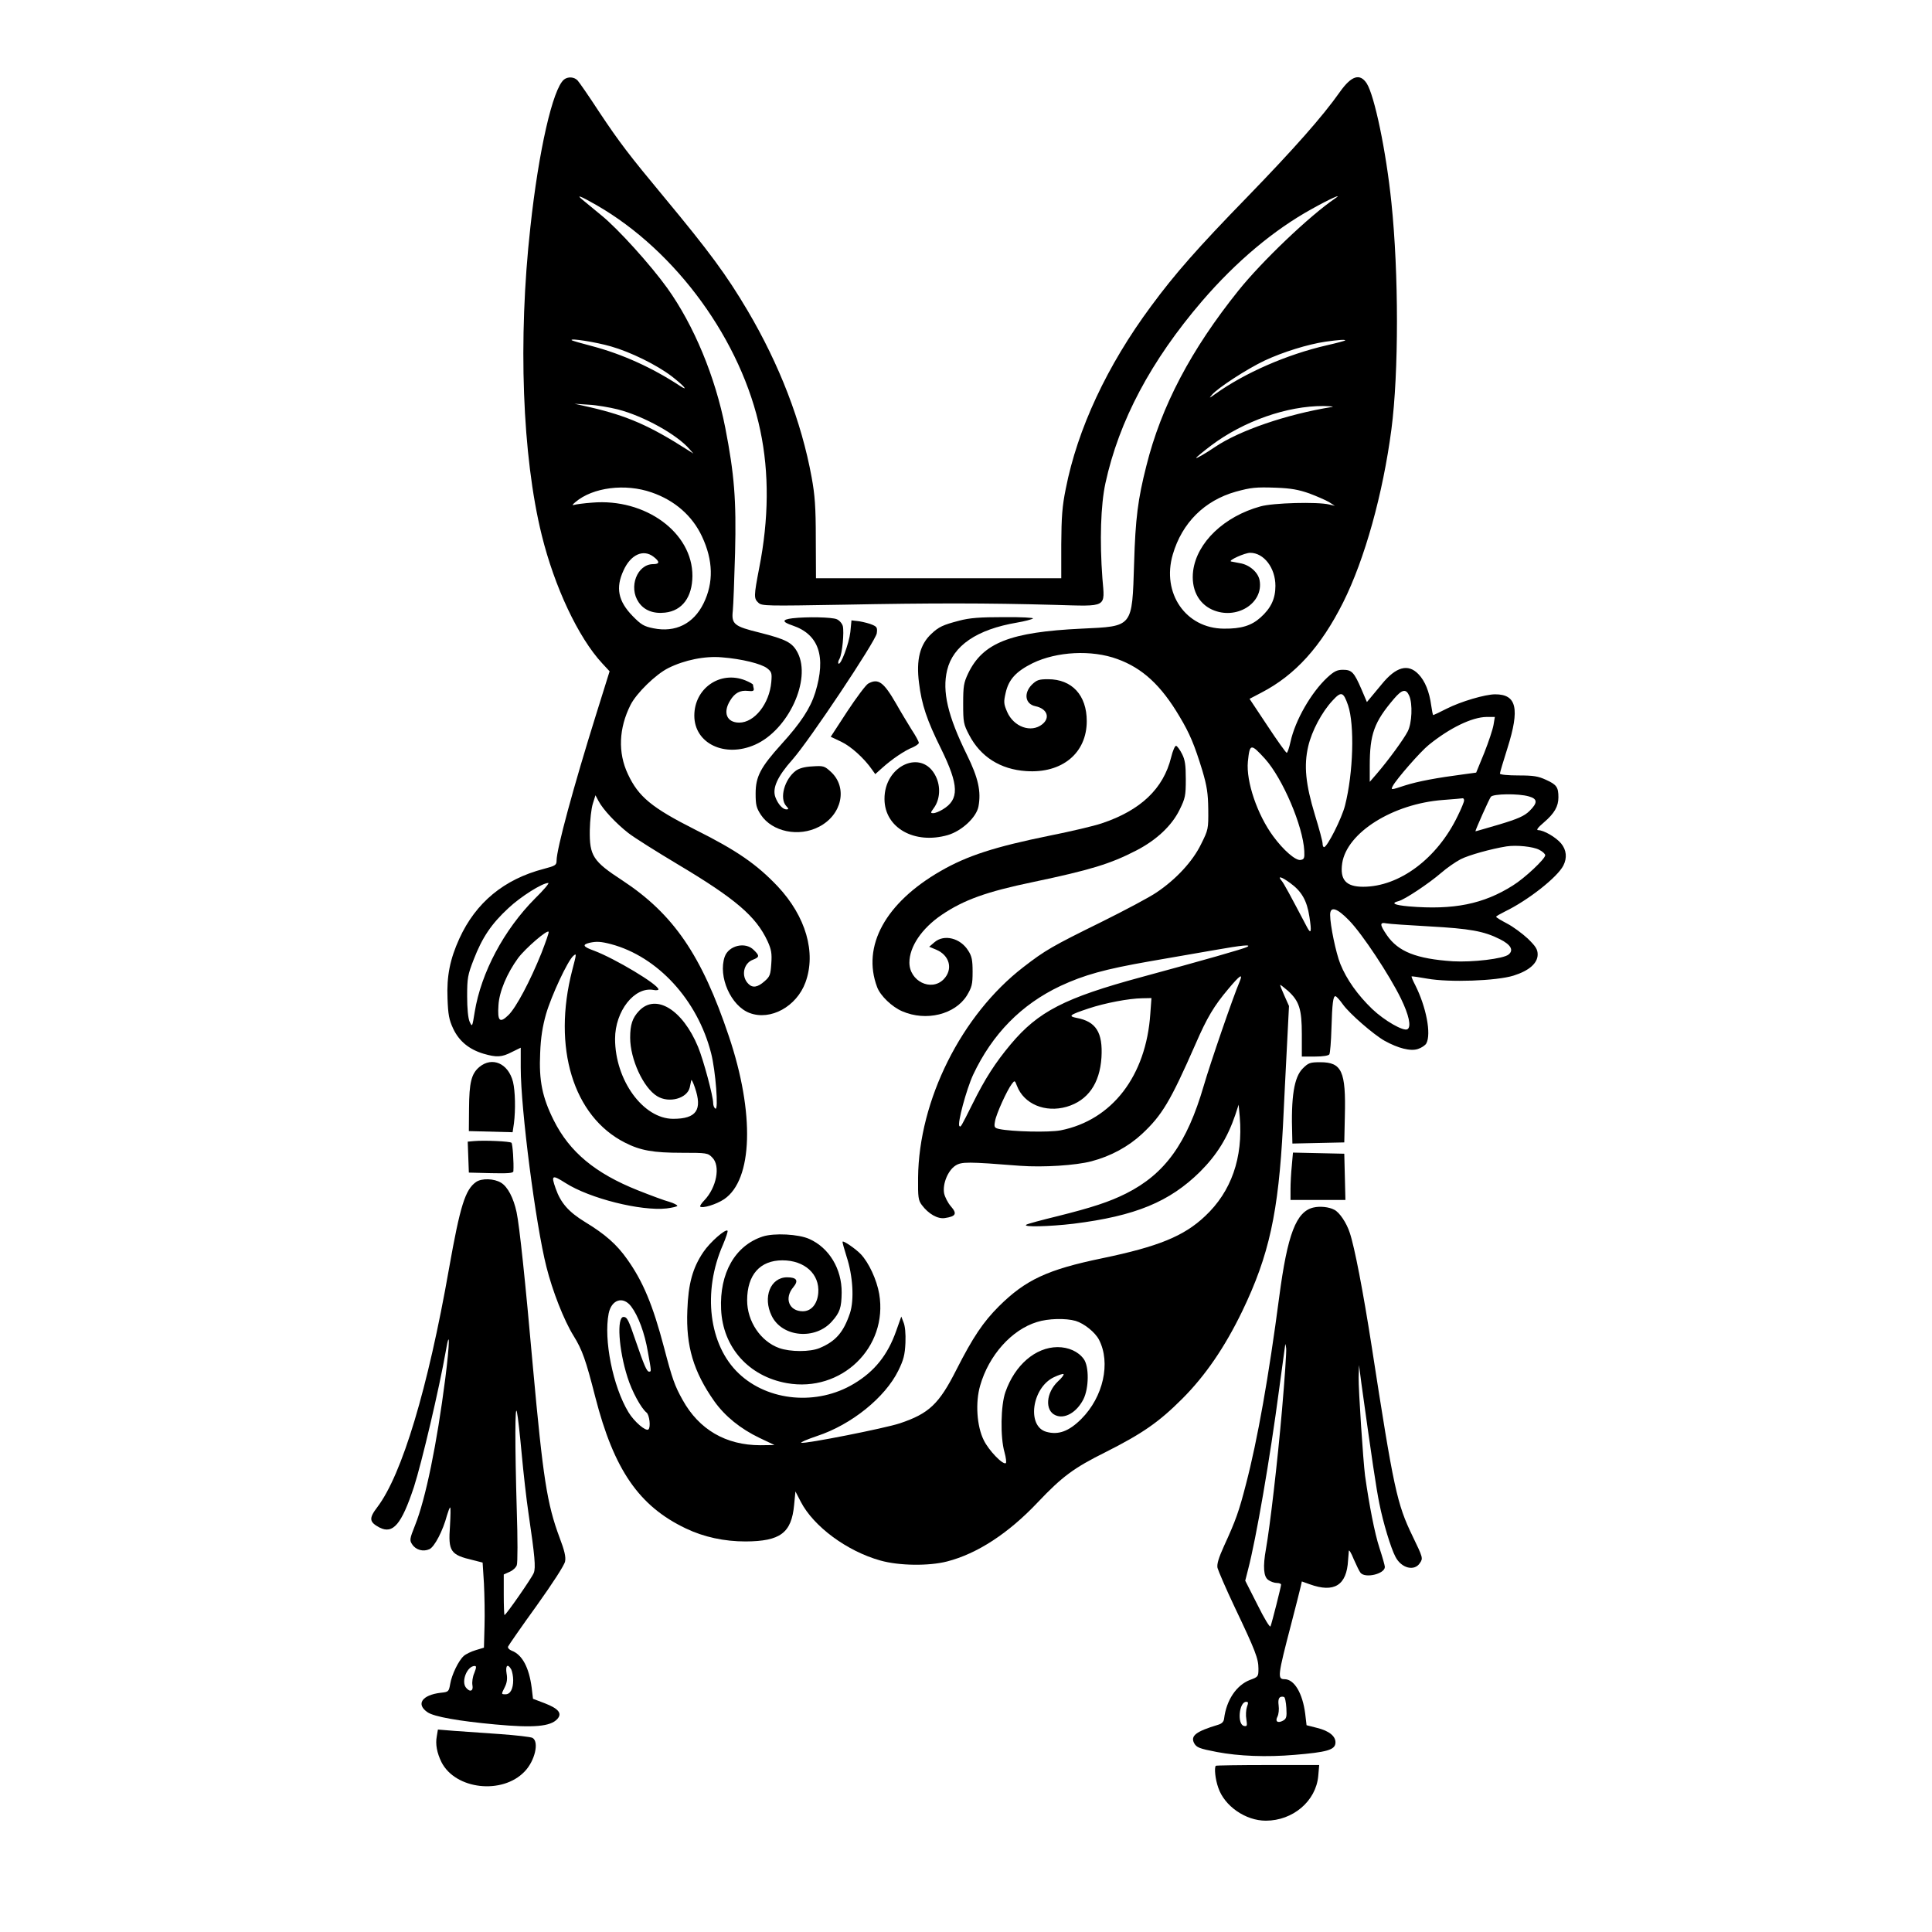 <?xml version="1.0" standalone="no"?>
<!DOCTYPE svg PUBLIC "-//W3C//DTD SVG 20010904//EN"
 "http://www.w3.org/TR/2001/REC-SVG-20010904/DTD/svg10.dtd">
<svg version="1.0" xmlns="http://www.w3.org/2000/svg"
 width="1024pt" height="1024pt" viewBox="0 0 1024 1024"
 preserveAspectRatio="xMidYMid meet">

<g transform="translate(0,1024) scale(0.1,-0.1)"
fill="#000000" stroke="none">
<path d="M2989 9818 c-59 -49 -134 -375 -178 -783 -66 -594 -43 -1212 60
-1630 68 -276 194 -544 321 -681 l39 -42 -70 -224 c-122 -390 -211 -719 -211
-779 0 -24 -6 -28 -67 -44 -212 -55 -361 -179 -448 -369 -50 -110 -68 -199
-63 -319 3 -84 8 -112 30 -159 31 -66 84 -110 161 -133 69 -20 96 -19 150 9
l47 23 0 -106 c0 -219 79 -830 136 -1055 32 -128 93 -284 144 -366 46 -74 65
-128 115 -324 99 -386 232 -579 480 -697 96 -46 204 -69 317 -69 184 1 243 45
257 193 l7 72 28 -54 c68 -132 246 -263 422 -312 99 -28 257 -30 354 -5 159
41 324 148 480 313 130 137 190 182 361 267 194 98 281 158 405 282 123 123
226 274 318 464 143 297 192 523 216 982 5 112 15 300 21 420 l11 216 -25 56
c-14 31 -24 56 -21 56 2 0 21 -15 41 -32 59 -54 73 -96 73 -230 l0 -118 69 0
c44 0 73 5 77 12 4 7 9 68 11 137 4 135 9 171 21 171 5 0 23 -20 40 -44 35
-49 162 -159 220 -192 72 -40 138 -57 177 -44 19 6 40 20 45 30 27 50 -1 194
-59 309 -12 23 -21 44 -19 46 2 1 39 -4 83 -12 117 -21 367 -12 457 16 83 26
128 66 128 112 0 27 -10 43 -52 84 -29 27 -79 64 -110 80 -32 17 -58 32 -58
36 0 3 21 15 47 28 122 59 277 181 309 243 21 41 17 83 -12 118 -28 33 -92 70
-121 70 -12 0 -3 13 30 41 56 48 77 85 77 133 0 53 -9 67 -64 92 -43 20 -67
24 -148 24 -55 0 -98 4 -98 10 0 5 18 66 40 135 66 209 49 285 -65 285 -53 0
-182 -38 -257 -76 -37 -19 -69 -34 -71 -34 -3 0 -7 22 -11 50 -10 74 -33 131
-68 167 -55 57 -119 39 -194 -53 -22 -26 -48 -58 -59 -71 l-20 -24 -29 68
c-39 90 -51 103 -98 103 -31 0 -47 -8 -83 -41 -85 -79 -170 -226 -195 -341 -7
-32 -16 -58 -20 -58 -4 0 -50 64 -102 143 l-95 143 63 33 c179 93 315 243 433
478 115 230 211 576 256 918 39 300 39 826 0 1200 -28 274 -90 569 -131 633
-36 55 -81 41 -142 -45 -93 -132 -244 -302 -492 -558 -261 -268 -384 -408
-509 -578 -233 -314 -390 -651 -452 -967 -19 -93 -23 -149 -24 -295 l0 -180
-650 0 -650 0 -1 210 c0 169 -5 232 -22 325 -54 296 -171 598 -339 883 -113
191 -204 314 -443 602 -187 225 -237 291 -343 450 -54 83 -106 158 -115 168
-18 20 -52 22 -73 5z m174 -666 c422 -243 768 -719 867 -1195 47 -223 45 -469
-6 -727 -29 -151 -29 -162 -4 -185 18 -17 44 -17 452 -10 463 9 757 9 1119 -1
282 -8 265 -17 252 140 -15 201 -9 389 16 505 72 331 241 649 513 966 180 209
379 376 580 487 100 56 169 86 124 56 -134 -91 -386 -331 -512 -488 -251 -313
-409 -612 -488 -929 -45 -177 -58 -279 -65 -516 -11 -343 -4 -334 -279 -347
-378 -18 -523 -75 -601 -238 -23 -49 -26 -67 -26 -160 0 -98 2 -109 32 -166
60 -115 165 -182 302 -191 190 -13 321 95 321 265 0 137 -78 222 -205 222 -49
0 -60 -4 -86 -29 -45 -46 -35 -103 19 -114 62 -13 80 -61 36 -96 -59 -47 -151
-14 -186 66 -18 42 -19 52 -8 100 16 72 55 114 143 158 128 62 313 72 449 22
133 -48 232 -139 330 -305 54 -90 79 -150 121 -287 24 -82 30 -119 31 -205 1
-104 0 -108 -38 -184 -44 -91 -133 -187 -236 -256 -36 -25 -168 -95 -295 -158
-258 -127 -296 -149 -411 -238 -328 -253 -554 -705 -558 -1116 -1 -103 1 -120
20 -145 35 -47 84 -75 122 -69 59 9 66 23 32 62 -16 18 -32 50 -36 69 -9 50
20 121 60 147 33 21 64 21 343 -1 122 -9 295 2 378 24 103 27 196 78 268 145
106 99 150 172 283 475 62 143 99 204 174 293 62 74 79 85 61 41 -36 -84 -157
-437 -191 -554 -89 -305 -205 -467 -412 -571 -88 -44 -179 -74 -363 -120 -82
-20 -157 -40 -165 -45 -24 -14 124 -10 250 5 328 41 509 116 671 276 89 89
145 180 186 300 l18 55 6 -65 c18 -217 -45 -396 -184 -526 -112 -106 -247
-161 -545 -223 -290 -60 -406 -114 -548 -255 -83 -83 -137 -163 -225 -336 -92
-182 -145 -232 -300 -284 -78 -26 -502 -110 -522 -103 -7 2 31 18 84 36 182
60 360 204 430 346 28 57 35 83 38 148 2 48 -2 89 -10 108 l-12 31 -27 -76
c-45 -128 -115 -215 -224 -280 -194 -117 -454 -94 -610 54 -159 150 -194 433
-84 683 16 38 27 71 24 74 -11 11 -93 -61 -128 -113 -57 -84 -80 -168 -85
-309 -8 -190 33 -326 143 -482 57 -80 139 -146 239 -194 l80 -38 -75 -1 c-183
0 -325 83 -412 240 -42 75 -55 112 -98 276 -60 228 -112 352 -196 470 -55 78
-116 132 -223 197 -88 54 -129 101 -156 178 -25 71 -19 74 52 29 128 -82 400
-150 536 -135 31 4 57 10 57 14 0 4 -19 14 -42 21 -24 6 -99 34 -167 61 -226
90 -362 203 -446 371 -61 122 -79 211 -72 357 3 83 13 142 31 206 29 99 114
281 144 308 19 17 18 13 -5 -75 -106 -410 5 -775 279 -914 82 -42 151 -54 301
-54 133 0 139 -1 162 -25 45 -44 23 -159 -42 -227 -15 -15 -24 -30 -22 -33 12
-11 85 11 127 39 152 103 163 455 25 864 -144 429 -293 647 -565 826 -155 101
-174 130 -172 266 1 52 8 115 16 140 l14 45 16 -30 c24 -46 94 -120 158 -170
32 -25 150 -99 262 -166 307 -183 415 -276 476 -407 20 -44 24 -65 20 -119 -4
-59 -7 -69 -36 -94 -36 -32 -63 -37 -86 -13 -39 39 -26 108 24 127 36 14 37
21 5 52 -44 45 -133 24 -154 -36 -36 -105 33 -261 132 -298 111 -42 249 34
296 162 58 158 2 350 -147 509 -111 117 -216 190 -436 300 -232 117 -302 175
-358 295 -54 114 -48 244 14 367 32 63 134 162 200 195 86 43 195 65 284 57
105 -8 209 -34 240 -58 24 -19 26 -26 22 -73 -10 -115 -89 -215 -170 -215 -66
0 -88 53 -48 117 24 40 53 56 95 51 25 -3 32 0 30 12 -2 8 -4 18 -4 21 -1 4
-19 14 -41 23 -133 53 -270 -42 -270 -187 0 -148 162 -225 322 -154 176 78
299 344 226 487 -28 54 -60 71 -202 107 -135 33 -150 45 -142 116 3 29 8 167
12 307 7 281 -4 416 -52 663 -53 270 -166 543 -308 741 -87 121 -261 314 -349
385 -40 33 -83 68 -97 80 -41 33 -16 24 73 -27z m75 -748 c105 -30 243 -98
323 -159 63 -49 92 -82 44 -51 -149 98 -307 169 -465 211 -58 15 -107 29 -110
32 -11 12 128 -10 208 -33z m3892 32 c0 -2 -44 -14 -97 -26 -213 -49 -435
-146 -593 -259 -32 -23 -33 -23 -16 -3 32 37 186 137 279 181 96 45 228 86
322 100 72 10 105 12 105 7z m-3855 -366 c136 -35 313 -133 380 -211 l20 -23
-30 19 c-203 130 -322 181 -515 226 l-85 19 75 -5 c41 -2 111 -14 155 -25z
m3785 13 c-242 -39 -491 -125 -620 -212 -47 -32 -100 -63 -100 -58 0 3 36 33
81 67 171 128 401 209 594 208 39 -1 59 -3 45 -5z m-3606 -453 c122 -42 216
-124 267 -234 59 -126 62 -244 8 -354 -53 -108 -149 -156 -266 -132 -50 10
-65 19 -110 65 -77 79 -91 150 -48 242 38 84 105 114 159 72 34 -26 33 -39 -2
-39 -85 0 -132 -122 -77 -202 29 -43 78 -62 140 -55 91 10 144 82 145 194 1
230 -249 413 -531 389 -43 -3 -86 -9 -96 -12 -12 -4 -10 1 7 15 92 78 264 100
404 51z m3485 -5 c40 -15 88 -36 105 -46 l31 -20 -30 7 c-62 15 -297 9 -364
-10 -193 -53 -337 -191 -357 -341 -12 -95 26 -172 100 -206 128 -58 275 33
252 156 -8 42 -54 82 -104 90 -20 4 -41 8 -47 9 -18 5 73 46 101 46 73 0 134
-80 134 -175 0 -68 -23 -118 -79 -168 -48 -43 -102 -60 -194 -59 -202 1 -331
188 -271 393 49 168 168 286 334 333 81 22 105 25 215 21 77 -3 117 -10 174
-30z m530 -1072 c19 -43 15 -146 -8 -190 -21 -41 -102 -152 -163 -223 l-38
-44 0 85 c0 168 23 232 129 356 42 49 63 54 80 16z m-324 -51 c35 -104 28
-358 -16 -531 -17 -68 -94 -220 -111 -221 -5 0 -8 9 -8 19 0 11 -18 79 -41
153 -49 162 -59 260 -35 363 19 81 72 181 129 242 46 50 57 47 82 -25z m771
-104 c-4 -24 -26 -90 -49 -148 l-43 -105 -59 -8 c-153 -20 -248 -38 -318 -60
-76 -25 -76 -25 -65 -3 19 36 146 182 191 218 111 90 229 147 306 148 l44 0
-7 -42z m-1211 -180 c94 -105 201 -356 208 -488 2 -39 -1 -45 -20 -48 -26 -4
-90 51 -145 126 -84 114 -144 290 -134 395 10 97 15 98 91 15z m1398 -199 c47
-13 48 -34 3 -78 -27 -26 -60 -41 -160 -71 -69 -20 -126 -37 -126 -36 0 8 74
174 82 183 13 16 146 18 201 2z m-343 -22 c0 -7 -15 -44 -34 -82 -108 -225
-309 -375 -501 -375 -91 0 -124 37 -111 125 25 162 268 315 534 335 53 4 100
8 105 9 4 0 7 -5 7 -12z m398 -261 c18 -9 32 -22 32 -29 0 -19 -108 -121 -171
-160 -156 -99 -315 -131 -552 -111 -78 7 -97 17 -54 28 32 8 160 93 226 150
30 26 76 58 103 72 43 22 162 55 243 68 53 8 141 -1 173 -18z m-1320 -176 c61
-44 89 -93 102 -178 13 -82 9 -97 -13 -55 -89 169 -122 231 -135 246 -23 27 1
20 46 -13z m-4002 -82 c-165 -166 -286 -393 -320 -602 -13 -80 -13 -81 -27
-51 -8 19 -13 69 -13 135 0 96 3 113 35 195 45 116 93 188 184 272 65 61 179
133 211 133 7 0 -24 -37 -70 -82z m4314 -116 c70 -71 215 -291 275 -414 43
-88 56 -150 35 -163 -21 -13 -123 46 -187 107 -77 74 -136 157 -169 239 -23
57 -54 205 -54 260 0 48 36 37 100 -29z m425 -32 c216 -12 290 -25 375 -68 58
-29 74 -58 46 -81 -27 -23 -193 -42 -296 -36 -193 13 -289 51 -349 138 -39 57
-39 70 -3 63 15 -3 117 -10 227 -16z m-4705 -141 c-60 -149 -134 -289 -175
-329 -46 -45 -59 -33 -53 52 4 72 45 169 104 250 39 52 157 154 162 139 2 -5
-16 -55 -38 -112z m368 47 c248 -66 459 -296 531 -578 24 -93 40 -305 23 -294
-7 4 -12 17 -12 29 0 37 -51 227 -80 298 -82 198 -224 285 -313 191 -35 -37
-47 -73 -47 -142 0 -114 70 -266 143 -310 63 -39 160 -12 173 47 3 15 7 32 8
38 1 5 10 -12 19 -39 41 -119 8 -166 -115 -166 -159 0 -308 205 -308 424 0
147 103 278 204 259 14 -3 26 -1 26 3 -1 26 -230 163 -341 205 -59 21 -65 32
-24 42 36 8 59 7 113 -7z m3372 -15 c-15 -9 -236 -72 -561 -160 -406 -110
-546 -182 -692 -356 -82 -98 -136 -182 -202 -315 -63 -126 -63 -126 -70 -118
-12 12 37 194 73 272 102 216 255 372 462 470 127 59 235 89 475 131 110 19
263 46 340 59 153 27 200 31 175 17z m-513 -353 c-22 -331 -203 -565 -475
-619 -62 -12 -260 -7 -326 7 -26 6 -28 10 -22 42 6 37 63 163 89 197 15 20 16
19 27 -10 37 -97 150 -144 264 -111 112 33 175 123 184 261 8 133 -29 191
-132 210 -46 9 -38 16 64 50 87 29 213 53 284 54 l49 1 -6 -82z m-2752 -1552
c38 -50 72 -141 89 -242 19 -105 19 -104 6 -104 -12 0 -27 36 -70 161 -38 112
-46 129 -65 129 -37 0 -26 -174 21 -320 23 -74 72 -164 101 -187 15 -12 23
-77 10 -89 -13 -13 -76 41 -106 91 -83 137 -132 385 -105 523 15 74 76 94 119
38z m2356 -77 c46 -14 104 -61 124 -100 63 -122 23 -303 -94 -420 -65 -65
-121 -86 -185 -68 -105 29 -77 233 39 289 25 12 49 20 52 17 3 -4 -10 -21 -30
-39 -63 -60 -70 -154 -13 -179 48 -22 112 14 148 84 30 59 31 175 2 214 -29
40 -81 63 -139 63 -117 -1 -226 -95 -276 -238 -25 -70 -28 -239 -5 -319 8 -29
11 -55 7 -58 -16 -10 -91 68 -117 122 -37 74 -45 200 -19 289 46 161 167 296
301 337 59 19 153 21 205 6z"/>
<path d="M4200 6963 c-56 -7 -56 -19 0 -38 140 -47 180 -164 121 -356 -26 -83
-77 -161 -179 -273 -111 -123 -137 -172 -137 -262 0 -61 4 -76 28 -113 60 -90
201 -119 308 -63 122 63 153 208 63 291 -34 31 -39 33 -98 29 -41 -2 -70 -10
-88 -23 -60 -45 -88 -146 -51 -187 14 -15 14 -18 1 -18 -19 0 -44 27 -58 64
-18 48 10 110 91 201 90 102 438 624 446 668 4 29 1 35 -22 45 -15 7 -47 15
-70 19 l-42 5 -6 -62 c-7 -61 -51 -179 -63 -167 -3 3 -1 15 6 26 14 26 25 141
17 173 -4 14 -18 30 -32 36 -25 11 -157 14 -235 5z"/>
<path d="M5083 6950 c-85 -22 -108 -33 -146 -69 -61 -56 -82 -138 -66 -261 14
-114 41 -196 117 -349 95 -194 97 -268 9 -321 -18 -11 -40 -20 -50 -20 -16 0
-16 2 3 28 32 44 37 112 10 167 -72 149 -274 59 -272 -121 1 -152 159 -241
336 -190 74 22 151 94 162 151 15 80 -1 152 -61 274 -102 207 -132 337 -105
449 31 130 158 216 370 252 41 7 79 17 85 22 5 4 -65 8 -155 7 -128 0 -181 -4
-237 -19z"/>
<path d="M4602 6617 c-12 -6 -62 -73 -111 -147 l-88 -135 57 -27 c52 -25 121
-88 162 -147 l17 -24 38 34 c50 45 119 92 161 108 17 8 32 18 32 24 0 6 -17
38 -39 71 -21 34 -58 95 -81 136 -67 116 -95 136 -148 107z"/>
<path d="M6207 6225 c-41 -165 -161 -280 -368 -349 -41 -14 -165 -43 -275 -65
-290 -59 -437 -106 -579 -188 -292 -168 -418 -398 -336 -615 17 -46 79 -105
133 -128 127 -55 280 -17 343 84 26 44 30 58 30 125 0 62 -4 83 -23 112 -41
67 -128 89 -179 45 l-28 -24 36 -15 c73 -30 92 -105 40 -158 -66 -66 -181 -9
-181 89 0 84 65 181 171 253 118 80 239 123 484 174 304 64 410 96 549 168
106 55 187 131 228 215 30 61 33 74 33 162 0 75 -4 103 -20 134 -11 22 -25 41
-31 43 -6 2 -18 -25 -27 -62z"/>
<path d="M4042 3686 c-146 -48 -229 -194 -220 -386 9 -201 146 -355 349 -391
288 -51 537 189 489 473 -13 75 -55 166 -98 211 -28 29 -91 72 -96 66 -2 -2 8
-38 21 -79 34 -103 41 -230 18 -300 -34 -101 -75 -149 -161 -185 -50 -21 -155
-21 -214 0 -98 35 -170 141 -170 253 0 135 68 212 187 212 118 0 198 -73 190
-173 -5 -59 -37 -97 -82 -97 -73 0 -100 69 -50 128 29 35 18 52 -34 52 -88 -1
-129 -106 -81 -204 55 -114 232 -130 320 -29 42 47 50 73 51 152 1 125 -66
237 -171 284 -57 26 -187 33 -248 13z"/>
<path d="M2541 4585 c-43 -36 -54 -83 -55 -220 l-1 -120 116 -3 116 -3 7 47
c9 72 7 170 -5 220 -25 98 -110 135 -178 79z"/>
<path d="M6905 4577 c-46 -46 -63 -149 -56 -355 l1 -43 138 3 137 3 3 140 c6
237 -16 285 -130 285 -54 0 -63 -3 -93 -33z"/>
<path d="M2512 4192 l-33 -3 3 -82 3 -82 118 -3 c90 -2 117 0 118 10 3 46 -4
144 -10 151 -8 8 -144 14 -199 9z"/>
<path d="M6847 4063 c-4 -38 -7 -94 -7 -125 l0 -58 145 0 146 0 -3 123 -3 122
-136 3 -136 3 -6 -68z"/>
<path d="M2523 3975 c-57 -40 -84 -125 -143 -458 -112 -637 -249 -1092 -380
-1265 -46 -60 -43 -79 11 -108 72 -37 117 16 183 215 41 127 134 521 169 721
22 129 21 39 -3 -147 -44 -344 -104 -638 -160 -777 -29 -73 -30 -80 -15 -102
19 -29 58 -40 91 -25 27 12 72 99 93 179 7 23 14 42 17 42 3 0 2 -44 -1 -98
-10 -135 2 -153 122 -181 l51 -13 7 -111 c3 -62 5 -163 3 -226 l-3 -114 -43
-13 c-24 -7 -53 -21 -64 -31 -28 -25 -64 -100 -72 -149 -7 -40 -9 -42 -50 -46
-100 -12 -133 -61 -69 -104 35 -23 162 -46 358 -64 204 -19 293 -11 329 29 27
30 6 55 -66 83 l-63 24 -7 59 c-14 107 -50 175 -106 196 -13 5 -22 15 -19 22
3 7 70 104 151 216 85 119 148 216 151 235 5 23 -3 58 -29 126 -67 179 -88
319 -141 900 -41 463 -72 755 -87 825 -16 75 -47 135 -82 156 -37 23 -103 25
-133 4z m242 -1440 c9 -99 25 -241 36 -315 34 -230 39 -289 28 -317 -10 -26
-147 -223 -155 -223 -2 0 -4 48 -4 108 l0 107 31 14 c17 7 34 23 38 35 5 11 5
143 0 291 -10 349 -10 574 1 520 5 -22 16 -121 25 -220z m-251 -1162 c-9 -20
-13 -49 -10 -65 6 -31 -13 -39 -34 -13 -27 33 6 115 46 115 10 0 9 -9 -2 -37z
m196 18 c5 -11 10 -36 10 -56 0 -46 -15 -75 -40 -75 -24 0 -24 -1 -4 39 11 22
14 44 9 71 -7 43 6 55 25 21z"/>
<path d="M6962 3840 c-92 -21 -138 -141 -182 -475 -55 -418 -115 -758 -176
-991 -37 -144 -54 -192 -116 -327 -29 -64 -39 -97 -35 -117 4 -15 44 -109 91
-208 110 -231 126 -273 126 -326 0 -42 -1 -44 -45 -60 -72 -28 -125 -107 -137
-205 -2 -17 -12 -27 -33 -33 -116 -35 -146 -58 -126 -97 13 -23 27 -29 121
-47 116 -22 262 -28 413 -15 168 14 211 26 215 61 4 36 -32 66 -98 82 l-55 14
-7 60 c-14 110 -58 184 -110 184 -38 0 -36 18 35 290 25 96 48 187 51 201 l6
27 42 -15 c130 -47 196 -5 203 127 2 19 3 42 4 50 1 8 13 -11 26 -44 14 -32
30 -65 36 -72 25 -31 129 -6 129 31 0 7 -13 53 -29 102 -25 76 -54 226 -76
382 -10 78 -35 454 -34 521 l2 65 13 -100 c55 -396 78 -552 95 -635 20 -101
61 -236 85 -281 31 -61 101 -79 130 -33 17 25 16 28 -39 142 -83 171 -100 250
-217 1007 -45 289 -91 528 -116 601 -17 53 -55 109 -82 122 -28 15 -75 20
-110 12z m-167 -1072 c-24 -278 -64 -619 -85 -737 -17 -94 -13 -148 12 -165
12 -9 33 -16 45 -16 13 0 23 -4 23 -9 0 -10 -47 -197 -56 -221 -3 -8 -33 41
-69 114 l-65 128 15 59 c43 165 116 587 165 958 17 124 31 229 32 235 0 6 3
-3 5 -21 2 -17 -8 -163 -22 -325z m23 -1581 c3 -48 0 -57 -18 -67 -28 -15 -43
-4 -29 22 6 12 9 38 6 59 -5 37 4 51 28 45 6 -1 11 -28 13 -59z m-209 6 c-5
-15 -7 -45 -3 -66 5 -34 4 -38 -12 -35 -38 7 -27 128 11 128 12 0 12 -5 4 -27z"/>
<path d="M2315 1037 c-8 -42 1 -88 25 -137 74 -145 322 -173 440 -50 55 56 79
159 42 179 -10 5 -87 14 -172 20 -85 6 -194 14 -242 17 l-87 7 -6 -36z"/>
<path d="M6444 881 c-9 -10 -3 -71 13 -116 33 -98 145 -175 252 -175 144 0
266 104 278 237 l5 58 -272 0 c-149 0 -274 -2 -276 -4z"/>
</g>
</svg>
